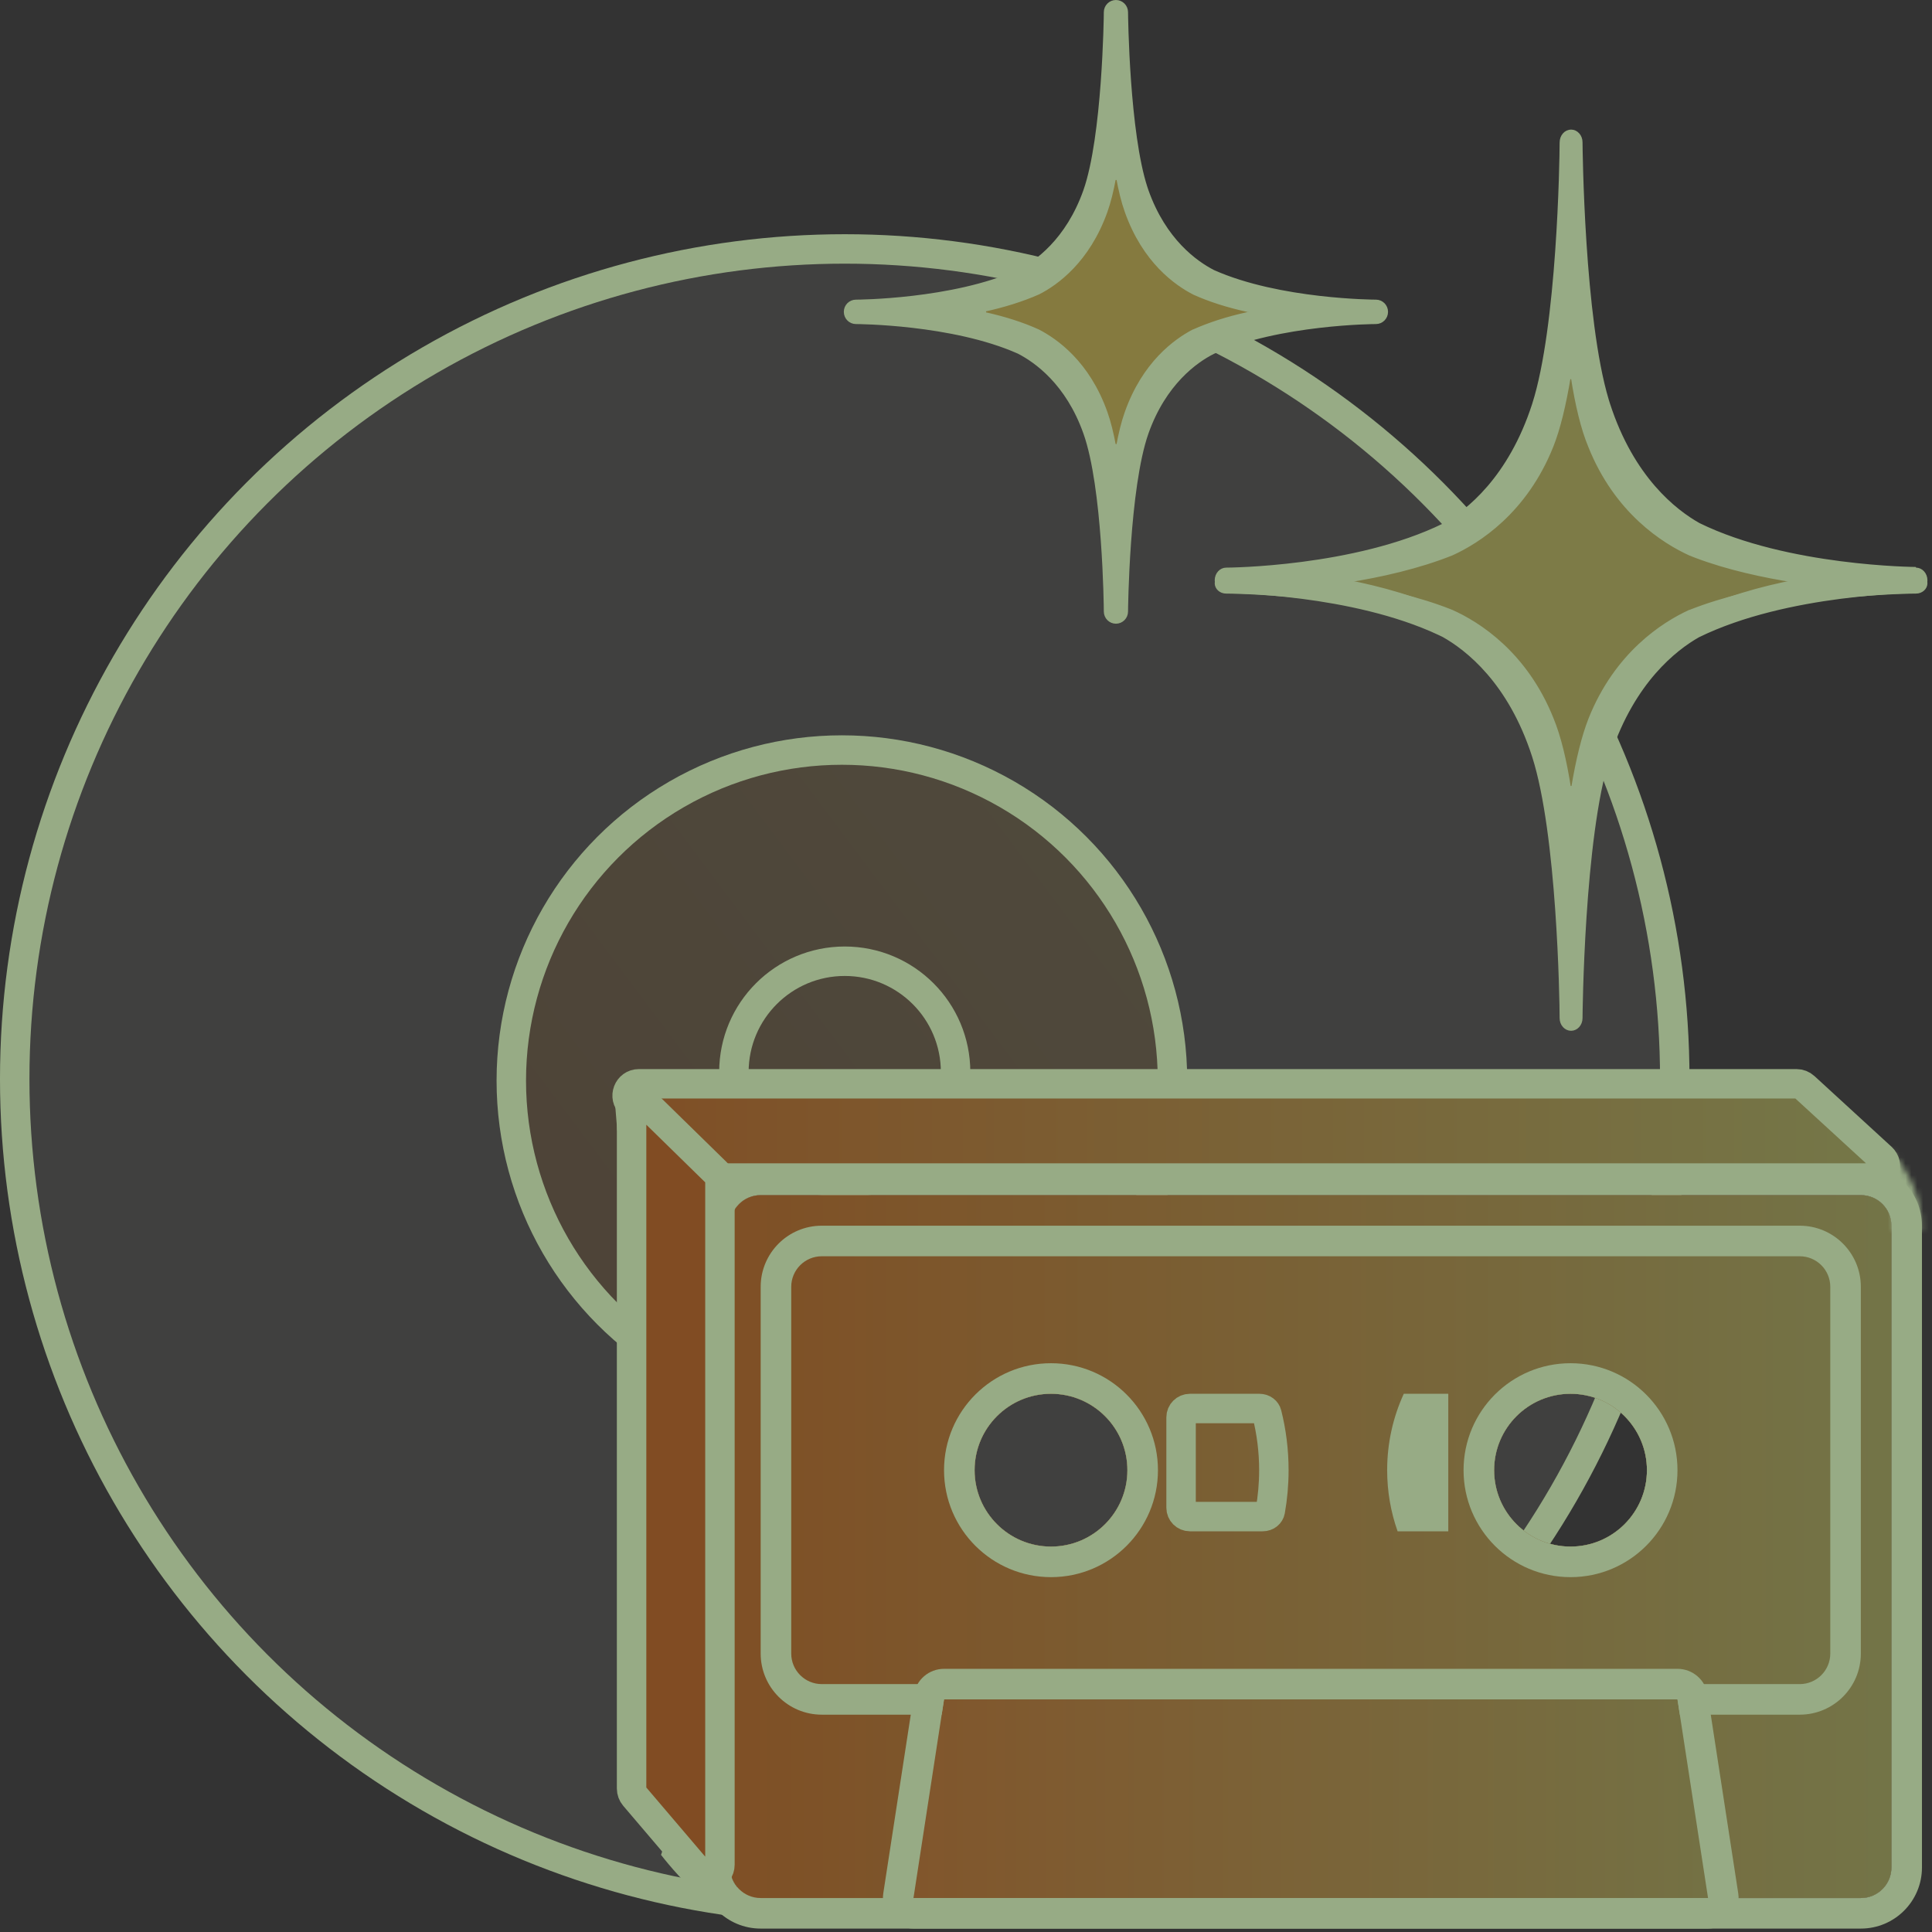 <?xml version="1.0" encoding="utf-8"?>
<svg xmlns="http://www.w3.org/2000/svg" fill="none" height="100%" overflow="visible" preserveAspectRatio="none" style="display: block;" viewBox="0 0 328 328" width="100%">
<rect x="0" y="0" width="328" height="328" fill="#333333" stroke="none"/>
<g id="Group">
<g id="Group 1600">
<circle cx="143.414" cy="183.178" fill="#EFEDE0" fill-opacity="0.07" id="Ellipse 693" r="140.915" stroke="#97AB85" stroke-width="5"/>
<circle cx="142.93" cy="183.462" fill="url(#paint0_linear_0_4)" fill-opacity="0.2" id="Ellipse 694" r="56.126" stroke="#97AB85" stroke-width="5"/>
<circle cx="143.415" cy="182.009" id="Ellipse 695" r="18.818" stroke="#97AB85" stroke-width="5"/>
</g>
<g id="Group 1599">
<path clip-rule="evenodd" d="M129.142 197.713H315.92C321.65 197.713 326.296 202.359 326.296 208.09V317.044C326.296 322.775 321.65 327.42 315.92 327.42H129.142C123.411 327.42 118.765 322.775 118.765 317.044V208.09C118.765 202.359 123.411 197.713 129.142 197.713ZM129.142 202.902C126.276 202.902 123.953 205.225 123.953 208.09V317.044C123.953 319.909 126.276 322.232 129.142 322.232H315.92C318.785 322.232 321.108 319.909 321.108 317.044V208.09C321.108 205.225 318.785 202.902 315.92 202.902H129.142Z" fill="#97AB85" fill-rule="evenodd" id="Rectangle 2930 (Stroke)"/>
<path clip-rule="evenodd" d="M129.142 202.902C126.276 202.902 123.953 205.225 123.953 208.09V317.044C123.953 319.909 126.276 322.232 129.142 322.232H315.92C318.785 322.232 321.108 319.909 321.108 317.044V208.09C321.108 205.225 318.785 202.902 315.92 202.902H129.142ZM191.401 249.596C191.401 256.76 185.594 262.567 178.43 262.567C171.267 262.567 165.46 256.76 165.46 249.596C165.46 242.433 171.267 236.626 178.43 236.626C185.594 236.626 191.401 242.433 191.401 249.596ZM279.602 249.596C279.602 256.76 273.795 262.567 266.631 262.567C259.468 262.567 253.66 256.76 253.66 249.596C253.66 242.433 259.468 236.626 266.631 236.626C273.795 236.626 279.602 242.433 279.602 249.596Z" fill="#A29D7C" fill-rule="evenodd" id="Subtract"/>
<path clip-rule="evenodd" d="M129.142 202.902C126.276 202.902 123.953 205.225 123.953 208.09V317.044C123.953 319.909 126.276 322.232 129.142 322.232H315.92C318.785 322.232 321.108 319.909 321.108 317.044V208.09C321.108 205.225 318.785 202.902 315.92 202.902H129.142ZM191.401 249.596C191.401 256.76 185.594 262.567 178.43 262.567C171.267 262.567 165.46 256.76 165.46 249.596C165.46 242.433 171.267 236.626 178.43 236.626C185.594 236.626 191.401 242.433 191.401 249.596ZM279.602 249.596C279.602 256.76 273.795 262.567 266.631 262.567C259.468 262.567 253.66 256.76 253.66 249.596C253.66 242.433 259.468 236.626 266.631 236.626C273.795 236.626 279.602 242.433 279.602 249.596Z" fill="url(#paint1_linear_0_4)" fill-rule="evenodd" id="Subtract_2"/>
<path clip-rule="evenodd" d="M139.518 208.09H305.543C311.274 208.09 315.92 212.736 315.92 218.467V280.726C315.92 286.457 311.274 291.103 305.543 291.103H139.518C133.787 291.103 129.142 286.457 129.142 280.726V218.467C129.142 212.736 133.787 208.09 139.518 208.09ZM139.518 213.278C136.653 213.278 134.33 215.601 134.33 218.467V280.726C134.33 283.591 136.653 285.914 139.518 285.914H305.543C308.409 285.914 310.731 283.591 310.731 280.726V218.467C310.731 215.601 308.409 213.278 305.543 213.278H139.518Z" fill="#97AB85" fill-rule="evenodd" id="Subtract (Stroke)"/>
<g id="Subtract_3">
</g>
<path d="M160.271 288.508H284.79L289.978 322.232H155.083L160.271 288.508Z" fill="url(#paint2_linear_0_4)" id="Rectangle 22"/>
<path clip-rule="evenodd" d="M155.144 287.719C155.533 285.188 157.711 283.32 160.271 283.32H284.79C287.351 283.32 289.529 285.188 289.918 287.719L295.106 321.443C295.337 322.939 294.902 324.461 293.916 325.61C292.93 326.759 291.492 327.42 289.978 327.42H155.083C153.569 327.42 152.131 326.759 151.145 325.61C150.16 324.461 149.725 322.939 149.955 321.443L155.144 287.719ZM160.271 288.508H284.79L289.978 322.232H155.083L160.271 288.508Z" fill="#97AB85" fill-rule="evenodd" id="Rectangle 22 (Stroke)"/>
<path clip-rule="evenodd" d="M196.589 249.596C196.589 259.625 188.459 267.755 178.43 267.755C168.401 267.755 160.271 259.625 160.271 249.596C160.271 239.567 168.401 231.437 178.43 231.437C188.459 231.437 196.589 239.567 196.589 249.596ZM178.43 262.567C185.594 262.567 191.401 256.76 191.401 249.596C191.401 242.433 185.594 236.626 178.43 236.626C171.267 236.626 165.46 242.433 165.46 249.596C165.46 256.76 171.267 262.567 178.43 262.567Z" fill="#97AB85" fill-rule="evenodd" id="Ellipse 691 (Stroke)"/>
<path clip-rule="evenodd" d="M284.79 249.596C284.79 259.625 276.66 267.755 266.631 267.755C256.602 267.755 248.472 259.625 248.472 249.596C248.472 239.567 256.602 231.437 266.631 231.437C276.66 231.437 284.79 239.567 284.79 249.596ZM266.631 262.567C273.795 262.567 279.602 256.76 279.602 249.596C279.602 242.433 273.795 236.626 266.631 236.626C259.468 236.626 253.66 242.433 253.66 249.596C253.66 256.76 259.468 262.567 266.631 262.567Z" fill="#97AB85" fill-rule="evenodd" id="Ellipse 692 (Stroke)"/>
<path clip-rule="evenodd" d="M237.273 259.973C236.126 256.727 235.501 253.235 235.501 249.596C235.501 244.967 236.512 240.574 238.324 236.626H245.878V259.973H237.273Z" fill="#97AB85" fill-rule="evenodd" id="Intersect"/>
<path d="M202.014 239.126H213.804C214.494 239.126 214.966 239.554 215.083 240.018C215.856 243.08 216.267 246.288 216.267 249.596C216.267 251.956 216.058 254.264 215.658 256.505C215.569 256.997 215.09 257.473 214.359 257.473H202.014C201.186 257.473 200.514 256.802 200.514 255.973V240.626C200.514 239.797 201.186 239.126 202.014 239.126Z" id="Intersect_2" stroke="#97AB85" stroke-width="5"/>
</g>
<path d="M107.138 187.492L120.585 199.492C120.952 199.819 121.426 200 121.917 200H318.085C319.909 200 320.781 197.759 319.437 196.526L306.353 184.526C305.985 184.188 305.502 184 305.002 184H108.47C106.633 184 105.768 186.269 107.138 187.492Z" fill="url(#paint3_linear_0_4)" id="Vector 1601" stroke="#97AB85" stroke-width="5"/>
<path d="M107.225 303.65V189.755C107.225 187.984 109.358 187.087 110.624 188.326L121.624 199.09C122.008 199.467 122.225 199.982 122.225 200.52V316.567C122.225 318.427 119.908 319.279 118.702 317.863L107.702 304.946C107.394 304.584 107.225 304.125 107.225 303.65Z" fill="#814C23" id="Vector 1602" stroke="#97AB85" stroke-width="5"/>
<g id="Vector 1603">
<mask fill="white" id="path-16-inside-1_0_4">
<path d="M326.2 209C326.578 202.35 322.578 196.896 320.531 195L317.225 198.062C321.004 201.213 321.634 206.667 321.476 209H326.2Z"/>
</mask>
<path d="M320.531 195L323.929 191.332L320.531 188.185L317.134 191.332L320.531 195ZM326.2 209V214H330.924L331.192 209.284L326.2 209ZM321.476 209L316.488 208.663L316.127 214H321.476V209ZM317.225 198.062L313.827 194.394L309.653 198.26L314.023 201.903L317.225 198.062ZM320.531 195L317.134 198.668C318.541 199.972 321.471 204.08 321.208 208.716L326.2 209L331.192 209.284C331.684 200.62 326.616 193.82 323.929 191.332L320.531 195ZM326.2 209V204H321.476V209V214H326.2V209ZM321.476 209L326.465 209.337C326.582 207.599 326.406 205.053 325.619 202.411C324.828 199.756 323.304 196.621 320.426 194.222L317.225 198.062L314.023 201.903C314.925 202.654 315.605 203.821 316.035 205.264C316.468 206.72 316.528 208.068 316.488 208.663L321.476 209ZM317.225 198.062L320.622 201.731L323.929 198.668L320.531 195L317.134 191.332L313.827 194.394L317.225 198.062Z" fill="#97AB85" mask="url(#path-16-inside-1_0_4)"/>
</g>
<path d="M104.796 192L104.225 185L108.225 188.182L104.796 192Z" fill="#97AB85" id="Vector 1604"/>
<path d="M127.225 327C122.425 326.613 115.225 318.774 112.225 314.903L113.225 312L127.225 324.097V327Z" fill="#97AB85" id="Vector 1605"/>
<g id="Group 1602">
<path d="M224.225 99.363C249.522 93.929 264.326 82.659 266.839 62C274.955 96.725 299.17 97.853 310.225 99.363C278.14 104.797 269.157 114.308 266.839 142C264.326 105.516 236.822 101.124 224.225 99.363Z" fill="#7D7B47" id="Vector 1607"/>
<path d="M266.725 37.5C267.574 37.5 268.17 38.108 268.17 38.751C268.17 38.877 268.234 45.112 268.85 52.702C269.464 60.273 270.631 69.27 272.863 74.878C276.969 85.171 284.303 89.766 288.321 91.599L288.345 91.608C295.882 94.606 305.123 96.12 312.457 96.888C316.129 97.272 319.332 97.47 321.617 97.572C322.76 97.623 323.673 97.65 324.302 97.664C324.486 97.668 324.646 97.671 324.779 97.673V97.772H325.279C326.129 97.772 326.725 98.38 326.725 99.023C326.724 99.667 326.129 100.274 325.279 100.274C325.156 100.274 319.69 100.298 312.367 101.071C305.046 101.845 295.83 103.371 288.242 106.392L288.229 106.397L288.217 106.402C284.25 108.235 276.968 112.831 272.863 123.122C270.631 128.73 269.464 137.727 268.85 145.298C268.234 152.888 268.17 159.123 268.17 159.249C268.17 159.892 267.574 160.5 266.725 160.5C265.875 160.5 265.279 159.892 265.279 159.249C265.279 157.946 265.164 151.596 264.522 144.241C263.883 136.904 262.715 128.497 260.587 123.123V123.122C256.482 112.783 249.147 108.188 245.128 106.355L245.104 106.346C237.568 103.348 228.378 101.833 221.069 101.065C213.76 100.298 208.293 100.274 208.17 100.274C207.321 100.274 206.725 99.667 206.725 99.023C206.725 98.38 207.32 97.772 208.17 97.772C208.317 97.772 213.784 97.748 221.102 96.975C228.417 96.201 237.62 94.675 245.207 91.654L245.22 91.649L245.232 91.644C249.199 89.811 256.481 85.216 260.586 74.925L260.587 74.923C262.715 69.549 263.883 61.142 264.522 53.805C265.164 46.45 265.279 40.1 265.279 38.797C265.279 38.099 265.884 37.5 266.725 37.5ZM266.18 63.875C265.363 68.792 264.398 72.759 263.24 75.659V75.66C258.805 86.776 250.804 91.813 246.423 93.812C240.841 96.051 234.381 97.518 228.515 98.436V99.425C234.376 100.343 240.777 101.762 246.354 103.996H246.354C250.83 105.988 258.849 111.023 263.291 122.156L263.293 122.16C264.5 125.104 265.465 129.024 266.23 133.937L267.218 133.941C268.034 129.028 268.999 125.104 270.157 122.156C274.567 111.104 282.502 106.062 286.899 104.039H286.936L287.024 104.004C292.556 101.811 299.017 100.343 304.883 99.425V98.436C299.382 97.575 293.406 96.272 288.082 94.269L287.026 93.858C282.543 91.813 274.541 86.776 270.106 75.66L270.104 75.652C268.898 72.757 267.932 68.794 267.167 63.88L266.18 63.875Z" fill="#97AB85" id="Vector" stroke="#97AB85"/>
<path d="M266.725 22.5C267.475 22.5 268.17 23.192 268.17 24.16C268.17 24.311 268.234 31.998 268.849 41.356C269.443 50.406 270.557 61.082 272.646 68.004L272.852 68.662C276.94 81.309 284.252 86.974 288.284 89.242L288.296 89.249L288.309 89.255C295.855 92.958 305.107 94.829 312.445 95.776C316.119 96.251 319.324 96.495 321.611 96.621C322.755 96.684 323.67 96.717 324.3 96.734C324.485 96.74 324.645 96.742 324.779 96.745V96.868H325.279C326.03 96.868 326.725 97.56 326.725 98.528C326.725 99.497 326.03 100.189 325.279 100.189C325.154 100.19 319.682 100.219 312.354 101.174C305.028 102.129 295.803 104.014 288.206 107.745L288.192 107.752L288.179 107.76C284.26 109.993 277.166 115.517 273.046 127.75L272.852 128.338C270.629 135.227 269.463 146.302 268.849 155.644C268.234 165.002 268.17 172.689 268.17 172.84C268.17 173.808 267.475 174.5 266.725 174.5C265.974 174.5 265.279 173.808 265.279 172.84C265.279 171.238 265.164 163.407 264.523 154.34C263.884 145.287 262.717 134.941 260.598 128.339C256.51 115.635 249.198 109.97 245.165 107.701L245.153 107.694L245.141 107.688L244.428 107.347C237.021 103.87 228.166 102.085 221.081 101.167C213.766 100.219 208.296 100.19 208.17 100.189C207.419 100.189 206.725 99.497 206.725 98.528C206.725 97.56 207.419 96.868 208.17 96.868C208.32 96.868 213.791 96.838 221.113 95.883C228.434 94.928 237.647 93.043 245.243 89.311L245.257 89.305L245.27 89.297C249.25 87.028 256.51 81.364 260.598 68.719V68.718C262.717 62.115 263.884 51.769 264.523 42.717C265.164 33.65 265.279 25.821 265.279 24.218C265.279 23.183 265.982 22.5 266.725 22.5ZM266.178 55.194C265.36 61.267 264.392 66.179 263.229 69.775V69.776C258.774 83.551 250.745 89.771 246.379 92.228C240.805 94.984 234.355 96.792 228.497 97.924V98.905C234.357 100.037 240.755 101.789 246.327 104.545C250.79 106.999 258.824 113.217 263.28 126.997L263.281 127.001C264.495 130.652 265.463 135.505 266.229 141.574L267.22 141.578C268.037 135.507 269.005 130.65 270.17 126.994L270.169 126.993C274.59 113.322 282.535 107.094 286.922 104.601H286.956L287.06 104.55C292.585 101.847 299.039 100.038 304.9 98.905V97.924C299.043 96.792 292.649 95.043 287.079 92.289C282.613 89.779 274.575 83.56 270.118 69.776L270.116 69.769L269.892 69.081C268.783 65.56 267.888 60.89 267.17 55.198L266.178 55.194Z" fill="#97AB85" id="Vector_2" stroke="#97AB85"/>
</g>
<g id="Group 1601">
<path d="M161.425 52.944C178.45 49.207 187.205 35.123 189.454 28.548C194.437 45.573 210.562 51.906 218.002 52.944C196.409 56.681 189.973 74.917 189.454 83.568C187.378 61.975 169.903 54.155 161.425 52.944Z" fill="#857A3F" id="Vector 1606"/>
<path d="M189.454 0.5C190.31 0.5 191.01 1.2 191.01 2.072C191.01 2.2 191.064 7.457 191.524 13.838C191.97 20.007 192.798 27.295 194.348 31.998L194.5 32.445C197.527 40.989 202.935 44.785 205.887 46.301L205.898 46.307L205.911 46.312C211.552 48.824 218.441 50.085 223.915 50.721C229.397 51.357 233.501 51.372 233.595 51.372C234.451 51.372 235.15 52.071 235.15 52.943C235.15 53.816 234.451 54.515 233.595 54.516C233.501 54.516 229.396 54.53 223.907 55.174C218.426 55.816 211.524 57.091 205.856 59.63L205.846 59.635L205.836 59.64C202.934 61.102 197.527 64.899 194.5 73.441V73.442C192.852 78.121 191.984 85.682 191.524 92.05C191.064 98.432 191.01 103.69 191.01 103.815C191.01 104.688 190.31 105.388 189.454 105.388C188.598 105.388 187.898 104.688 187.898 103.815C187.898 103.368 187.844 98.081 187.383 91.764C186.923 85.463 186.056 78.065 184.407 73.44C181.38 64.897 175.974 61.103 173.022 59.587L172.996 59.575C167.355 57.064 160.467 55.803 154.993 55.167C149.513 54.531 145.41 54.516 145.314 54.516C144.457 54.516 143.758 53.816 143.758 52.943C143.758 52.071 144.458 51.372 145.314 51.372C145.41 51.372 149.513 51.357 155 50.714C160.481 50.071 167.384 48.796 173.052 46.257L173.062 46.253L173.072 46.247C175.975 44.784 181.38 40.989 184.407 32.446L184.408 32.444C186.029 27.821 186.896 20.426 187.362 14.125C187.83 7.808 187.898 2.521 187.898 2.072C187.898 1.2 188.598 0.5 189.454 0.5ZM188.908 27.008C188.424 29.611 187.889 31.762 187.253 33.526L187.252 33.528C183.848 43.071 177.693 47.402 174.314 49.108C171.269 50.454 167.681 51.589 163.654 52.455V53.433C167.677 54.298 171.208 55.431 174.197 56.774C177.635 58.536 183.847 62.814 187.252 72.413L187.253 72.415C187.889 74.179 188.424 76.331 188.908 78.935H189.892C190.376 76.331 190.911 74.179 191.547 72.415L191.548 72.413C194.922 62.902 200.997 58.616 204.401 56.824H204.436L204.532 56.781C207.515 55.462 210.967 54.347 214.89 53.488L215.148 53.545L215.341 53.351L215.396 53.296L216.58 52.102L214.936 52.455C214.92 52.458 214.905 52.462 214.89 52.465C210.95 51.605 207.487 50.489 204.548 49.168C201.112 47.407 194.953 43.13 191.548 33.529L191.547 33.526C190.911 31.762 190.376 29.611 189.892 27.008H188.908Z" fill="#97AB85" id="Vector_3" stroke="#97AB85"/>
<path d="M189.53 6.729C190.242 6.729 190.832 7.316 190.832 8.057C190.832 8.163 190.879 12.806 191.283 18.443C191.685 24.061 192.446 30.739 193.893 34.875L193.894 34.876C196.553 42.432 201.304 45.791 203.902 47.134L203.927 47.146C208.88 49.366 214.925 50.48 219.724 51.041C224.524 51.602 228.119 51.615 228.214 51.615C228.927 51.615 229.516 52.203 229.516 52.944C229.516 53.685 228.927 54.272 228.214 54.272C228.119 54.272 224.523 54.285 219.717 54.853C214.912 55.42 208.855 56.546 203.879 58.79L203.868 58.795L203.858 58.8C201.303 60.096 196.553 63.458 193.894 71.012L193.893 71.013C192.446 75.149 191.685 81.827 191.283 87.446C190.879 93.074 190.832 97.712 190.832 97.83C190.832 98.572 190.242 99.159 189.53 99.159C188.817 99.159 188.228 98.571 188.228 97.83C188.228 97.433 188.181 92.767 187.777 87.193C187.387 81.807 186.66 75.507 185.299 71.402L185.166 71.011C182.507 63.456 177.756 60.097 175.158 58.754L175.145 58.747L175.132 58.742L174.666 58.537C169.804 56.453 163.985 55.391 159.336 54.847C154.533 54.285 150.936 54.272 150.845 54.272C150.133 54.272 149.544 53.685 149.544 52.944C149.544 52.203 150.133 51.615 150.845 51.615C150.936 51.615 154.533 51.602 159.342 51.034C164.148 50.467 170.205 49.341 175.181 47.097L175.192 47.092L175.202 47.087C177.757 45.791 182.507 42.431 185.166 34.876L185.167 34.874C186.589 30.787 187.351 24.255 187.759 18.696C188.169 13.119 188.228 8.453 188.228 8.057C188.228 7.316 188.817 6.729 189.53 6.729ZM188.991 30.049C188.567 32.344 188.099 34.24 187.543 35.792L187.542 35.794C184.563 44.201 179.178 48.01 176.229 49.509C173.566 50.693 170.429 51.693 166.906 52.455V53.433C170.426 54.195 173.516 55.193 176.13 56.375C179.132 57.924 184.563 61.688 187.542 70.141L187.543 70.144C188.099 71.696 188.567 73.592 188.991 75.887H189.974C190.398 73.592 190.866 71.696 191.422 70.144L191.423 70.141C194.369 61.779 199.67 58.007 202.646 56.427H202.673L202.77 56.383C205.377 55.223 208.393 54.241 211.822 53.485L212.07 53.539L212.262 53.343L212.31 53.295L213.487 52.101L211.848 52.455C211.84 52.457 211.831 52.458 211.822 52.46C208.382 51.704 205.358 50.722 202.792 49.562C199.791 48.015 194.403 44.252 191.423 35.795L191.422 35.792C190.866 34.24 190.398 32.344 189.974 30.049H188.991Z" fill="#97AB85" id="Vector_4" stroke="#97AB85"/>
</g>
</g>
<defs>
<linearGradient gradientUnits="userSpaceOnUse" id="paint0_linear_0_4" x1="189.584" x2="94.62" y1="148.578" y2="219.8">
<stop stop-color="#8C6E2F"/>
<stop offset="1" stop-color="#85531C"/>
</linearGradient>
<linearGradient gradientUnits="userSpaceOnUse" id="paint1_linear_0_4" x1="104.734" x2="325.186" y1="252.948" y2="252.948">
<stop stop-color="#804C22"/>
<stop offset="1" stop-color="#737548"/>
</linearGradient>
<linearGradient gradientUnits="userSpaceOnUse" id="paint2_linear_0_4" x1="155.083" x2="289.978" y1="305.37" y2="305.37">
<stop stop-color="#81562C"/>
<stop offset="1" stop-color="#747144"/>
</linearGradient>
<linearGradient gradientUnits="userSpaceOnUse" id="paint3_linear_0_4" x1="103.225" x2="323.225" y1="192" y2="192">
<stop stop-color="#804E25"/>
<stop offset="1" stop-color="#747849"/>
</linearGradient>
</defs>
</svg>